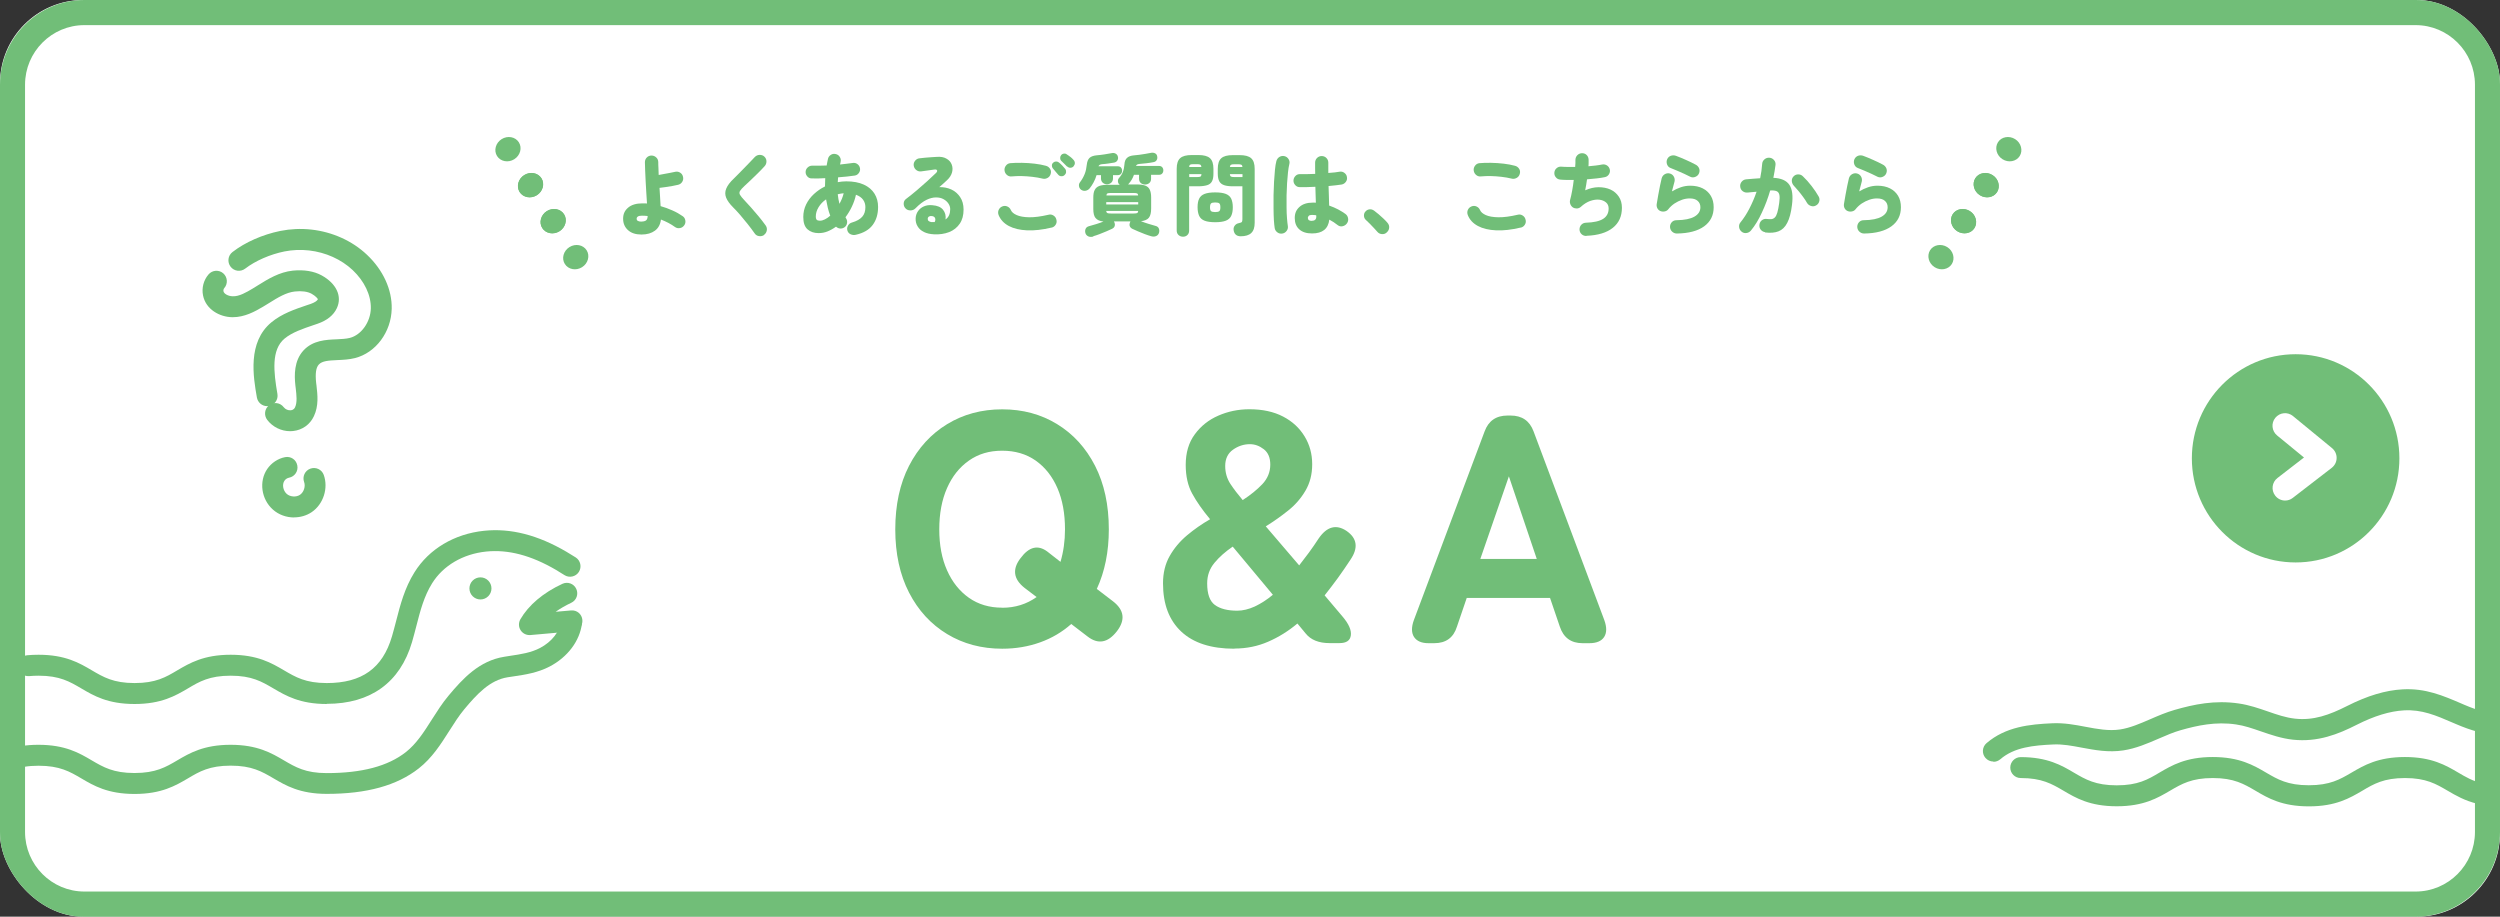 <svg width="300" height="110" viewBox="0 0 300 110" fill="none" xmlns="http://www.w3.org/2000/svg">
<rect x="0" y="0" width="300" height="110" fill="#333333" stroke="none"/>
<g clip-path="url(#clip0_1171_19347)">
<rect width="300" height="110" rx="10" fill="white"/>
<g clip-path="url(#clip1_1171_19347)">
<path d="M76.968 28.143C76.287 28.143 75.756 27.972 75.365 27.621C74.975 27.269 74.774 26.817 74.774 26.244C74.774 25.671 74.975 25.259 75.376 24.917C75.776 24.575 76.347 24.404 77.089 24.404C77.179 24.404 77.259 24.404 77.359 24.404C77.449 24.404 77.549 24.404 77.64 24.424C77.62 24.042 77.59 23.62 77.559 23.158C77.529 22.706 77.499 22.243 77.479 21.781C77.459 21.319 77.429 20.886 77.419 20.484C77.399 20.082 77.389 19.741 77.389 19.469C77.389 19.238 77.469 19.047 77.62 18.896C77.77 18.745 77.96 18.665 78.18 18.665C78.401 18.665 78.591 18.745 78.752 18.896C78.912 19.047 78.992 19.238 78.992 19.469C78.992 19.65 78.992 19.871 79.012 20.133C79.022 20.394 79.032 20.685 79.042 20.997C79.243 20.957 79.463 20.927 79.693 20.876C79.934 20.836 80.164 20.786 80.394 20.746C80.625 20.695 80.815 20.655 80.986 20.625C81.196 20.565 81.406 20.595 81.597 20.705C81.787 20.816 81.907 20.977 81.957 21.198C82.017 21.409 81.987 21.62 81.877 21.801C81.767 21.992 81.607 22.113 81.386 22.173C81.196 22.213 80.966 22.263 80.705 22.314C80.445 22.364 80.174 22.404 79.904 22.444C79.633 22.485 79.383 22.515 79.142 22.545C79.162 22.937 79.182 23.319 79.212 23.701C79.243 24.083 79.252 24.424 79.272 24.736C79.753 24.877 80.224 25.038 80.685 25.249C81.146 25.45 81.547 25.681 81.907 25.932C82.098 26.053 82.198 26.224 82.238 26.445C82.278 26.666 82.238 26.857 82.108 27.038C81.977 27.219 81.817 27.329 81.597 27.369C81.376 27.41 81.176 27.369 80.996 27.239C80.515 26.887 79.954 26.595 79.313 26.344C79.243 26.927 79.002 27.379 78.591 27.681C78.18 27.983 77.65 28.143 76.988 28.143H76.968ZM76.978 26.585C77.229 26.585 77.409 26.535 77.529 26.445C77.65 26.354 77.71 26.173 77.72 25.922C77.609 25.912 77.489 25.902 77.379 25.892C77.269 25.892 77.149 25.882 77.038 25.882C76.808 25.882 76.648 25.912 76.548 25.982C76.447 26.053 76.397 26.133 76.397 26.254C76.397 26.485 76.598 26.595 76.988 26.595L76.978 26.585Z" fill="#71BE78"/>
<path d="M91.685 28.204C91.504 28.324 91.304 28.364 91.084 28.334C90.863 28.304 90.683 28.194 90.563 28.013C90.312 27.651 90.032 27.279 89.721 26.887C89.411 26.495 89.1 26.123 88.8 25.771C88.489 25.419 88.219 25.118 87.978 24.887C87.557 24.465 87.277 24.073 87.137 23.721C86.996 23.369 86.996 22.997 87.147 22.635C87.297 22.263 87.597 21.861 88.058 21.429C88.199 21.288 88.379 21.118 88.579 20.907C88.79 20.695 89.01 20.464 89.251 20.223C89.491 19.982 89.731 19.73 89.962 19.489C90.192 19.248 90.403 19.037 90.583 18.836C90.743 18.675 90.933 18.595 91.154 18.585C91.374 18.585 91.575 18.645 91.725 18.796C91.885 18.947 91.975 19.137 91.975 19.359C91.975 19.58 91.905 19.781 91.755 19.942C91.504 20.213 91.234 20.505 90.933 20.796C90.633 21.098 90.343 21.379 90.062 21.64C89.781 21.902 89.551 22.123 89.351 22.304C89.07 22.565 88.89 22.766 88.8 22.917C88.71 23.067 88.71 23.228 88.8 23.379C88.89 23.53 89.05 23.741 89.301 24.002C89.541 24.254 89.811 24.545 90.122 24.897C90.433 25.249 90.733 25.6 91.044 25.972C91.354 26.344 91.625 26.706 91.875 27.048C92.005 27.229 92.055 27.43 92.016 27.651C91.975 27.872 91.865 28.053 91.685 28.184V28.204Z" fill="#71BE78"/>
<path d="M102.695 28.174C102.485 28.224 102.274 28.204 102.074 28.113C101.873 28.023 101.743 27.862 101.683 27.651C101.623 27.44 101.653 27.249 101.773 27.058C101.883 26.867 102.044 26.746 102.254 26.696C102.805 26.535 103.206 26.304 103.466 26.013C103.727 25.721 103.847 25.329 103.847 24.857C103.847 24.525 103.757 24.224 103.566 23.962C103.376 23.701 103.096 23.51 102.715 23.369C102.605 23.882 102.434 24.364 102.214 24.817C101.994 25.279 101.743 25.691 101.453 26.073C101.463 26.093 101.483 26.113 101.493 26.133C101.503 26.153 101.513 26.173 101.523 26.194C101.643 26.375 101.683 26.576 101.643 26.787C101.603 26.998 101.493 27.179 101.302 27.299C101.142 27.4 100.972 27.44 100.791 27.42C100.611 27.4 100.451 27.319 100.321 27.199C99.99 27.44 99.649 27.631 99.299 27.772C98.948 27.912 98.597 27.973 98.237 27.973C97.686 27.973 97.245 27.822 96.904 27.52C96.564 27.219 96.394 26.726 96.394 26.043C96.394 25.51 96.504 25.008 96.734 24.535C96.965 24.063 97.275 23.651 97.666 23.289C98.056 22.927 98.507 22.615 98.998 22.374C98.998 22.052 99.008 21.721 99.028 21.379C98.437 21.419 97.896 21.429 97.395 21.409C97.185 21.409 97.015 21.329 96.874 21.168C96.734 21.007 96.664 20.826 96.674 20.615C96.684 20.404 96.774 20.223 96.934 20.082C97.095 19.942 97.275 19.871 97.475 19.881C97.746 19.881 98.026 19.881 98.317 19.881C98.608 19.881 98.898 19.871 99.199 19.861C99.219 19.731 99.239 19.61 99.269 19.479C99.299 19.359 99.319 19.228 99.349 19.097C99.389 18.886 99.499 18.715 99.68 18.595C99.86 18.474 100.05 18.434 100.271 18.484C100.491 18.524 100.661 18.645 100.771 18.826C100.892 19.017 100.922 19.208 100.872 19.429C100.872 19.479 100.852 19.53 100.842 19.58C100.832 19.63 100.822 19.68 100.801 19.741C101.072 19.71 101.332 19.68 101.593 19.65C101.843 19.62 102.084 19.59 102.304 19.56C102.515 19.52 102.705 19.56 102.875 19.68C103.046 19.801 103.156 19.962 103.196 20.173C103.236 20.384 103.196 20.575 103.066 20.756C102.935 20.937 102.775 21.037 102.575 21.067C101.964 21.158 101.302 21.228 100.571 21.279C100.571 21.379 100.561 21.48 100.551 21.57C100.551 21.671 100.541 21.761 100.531 21.861C100.862 21.801 101.202 21.761 101.543 21.761C102.384 21.761 103.086 21.892 103.657 22.153C104.228 22.414 104.648 22.776 104.939 23.238C105.229 23.701 105.37 24.234 105.37 24.837C105.37 25.691 105.159 26.405 104.729 26.988C104.298 27.571 103.627 27.962 102.695 28.174ZM98.387 26.485C98.578 26.485 98.768 26.435 98.988 26.324C99.209 26.214 99.419 26.073 99.629 25.882C99.519 25.59 99.419 25.279 99.339 24.947C99.259 24.616 99.189 24.274 99.129 23.922C98.748 24.183 98.447 24.505 98.227 24.867C98.007 25.229 97.896 25.601 97.896 25.983C97.896 26.183 97.946 26.314 98.016 26.384C98.087 26.445 98.217 26.485 98.387 26.485ZM100.741 24.445C100.962 24.053 101.132 23.64 101.242 23.198C101.122 23.198 101.002 23.218 100.882 23.238C100.761 23.259 100.651 23.279 100.531 23.309C100.551 23.51 100.581 23.701 100.611 23.892C100.641 24.083 100.681 24.264 100.731 24.455L100.741 24.445Z" fill="#71BE78"/>
<path d="M112.041 28.113C111.601 28.093 111.21 28.003 110.879 27.842C110.549 27.681 110.288 27.46 110.118 27.168C109.938 26.887 109.857 26.545 109.877 26.173C109.898 25.852 109.998 25.57 110.168 25.329C110.338 25.088 110.569 24.897 110.869 24.766C111.17 24.636 111.5 24.585 111.881 24.625C112.472 24.666 112.903 24.847 113.163 25.168C113.424 25.49 113.524 25.882 113.464 26.334C113.664 26.193 113.805 26.023 113.895 25.811C113.985 25.6 114.025 25.359 114.025 25.088C114.025 24.867 113.955 24.645 113.815 24.434C113.674 24.223 113.484 24.043 113.224 23.902C112.973 23.761 112.673 23.691 112.322 23.691C111.971 23.691 111.591 23.781 111.18 23.982C110.769 24.183 110.328 24.515 109.867 24.987C109.707 25.158 109.497 25.249 109.246 25.249C108.996 25.249 108.786 25.158 108.635 24.977C108.495 24.816 108.435 24.625 108.445 24.404C108.455 24.183 108.545 24.012 108.715 23.882C109.146 23.56 109.577 23.208 110.018 22.836C110.459 22.464 110.879 22.093 111.28 21.731C111.681 21.369 112.031 21.037 112.332 20.746C112.442 20.635 112.482 20.535 112.452 20.444C112.412 20.354 112.302 20.323 112.122 20.344C111.871 20.384 111.611 20.414 111.35 20.454C111.09 20.494 110.819 20.525 110.549 20.565C110.338 20.595 110.138 20.545 109.968 20.414C109.787 20.283 109.687 20.102 109.647 19.881C109.617 19.67 109.667 19.469 109.807 19.298C109.938 19.127 110.118 19.017 110.338 18.997C110.519 18.967 110.729 18.947 110.989 18.926C111.24 18.906 111.5 18.886 111.751 18.866C112.011 18.846 112.222 18.826 112.402 18.826C112.883 18.786 113.274 18.856 113.574 19.037C113.885 19.208 114.095 19.449 114.205 19.741C114.315 20.032 114.336 20.344 114.245 20.685C114.155 21.017 113.955 21.339 113.634 21.63C113.544 21.721 113.414 21.841 113.254 21.982C113.093 22.123 112.913 22.284 112.713 22.454C113.234 22.444 113.714 22.535 114.155 22.736C114.596 22.937 114.947 23.248 115.217 23.651C115.488 24.052 115.628 24.555 115.628 25.148C115.628 25.832 115.478 26.394 115.167 26.847C114.856 27.299 114.436 27.641 113.895 27.852C113.354 28.063 112.733 28.153 112.041 28.123V28.113ZM111.771 26.646C111.861 26.646 111.991 26.646 112.162 26.646C112.252 26.475 112.262 26.314 112.212 26.183C112.162 26.043 112.041 25.962 111.861 25.932C111.721 25.902 111.601 25.922 111.5 25.972C111.4 26.023 111.34 26.113 111.33 26.224C111.32 26.354 111.35 26.445 111.43 26.515C111.51 26.575 111.621 26.626 111.771 26.656V26.646Z" fill="#71BE78"/>
<path d="M126.187 27.309C125.095 27.57 124.113 27.681 123.242 27.641C122.37 27.601 121.649 27.43 121.058 27.118C120.477 26.807 120.066 26.374 119.835 25.812C119.755 25.601 119.755 25.399 119.835 25.198C119.926 24.997 120.066 24.857 120.266 24.776C120.477 24.686 120.677 24.686 120.877 24.776C121.078 24.867 121.218 25.008 121.308 25.218C121.408 25.45 121.639 25.651 122.009 25.812C122.37 25.972 122.871 26.063 123.502 26.073C124.133 26.083 124.905 25.982 125.816 25.771C126.027 25.711 126.227 25.741 126.417 25.862C126.608 25.982 126.718 26.143 126.768 26.364C126.828 26.576 126.798 26.776 126.678 26.968C126.558 27.158 126.397 27.269 126.177 27.319L126.187 27.309ZM125.135 21.439C124.734 21.339 124.314 21.268 123.873 21.218C123.432 21.168 123.001 21.138 122.59 21.128C122.17 21.128 121.789 21.128 121.438 21.168C121.218 21.198 121.018 21.148 120.847 21.007C120.677 20.866 120.577 20.695 120.547 20.474C120.517 20.263 120.567 20.062 120.707 19.881C120.837 19.701 121.018 19.6 121.238 19.58C121.679 19.54 122.14 19.53 122.651 19.54C123.161 19.55 123.652 19.58 124.153 19.64C124.654 19.701 125.095 19.781 125.496 19.891C125.706 19.942 125.876 20.062 125.997 20.243C126.117 20.424 126.147 20.625 126.087 20.846C126.037 21.057 125.916 21.228 125.726 21.339C125.536 21.449 125.335 21.49 125.135 21.439ZM127.74 21.017C127.64 21.108 127.509 21.158 127.359 21.148C127.209 21.148 127.079 21.078 126.978 20.957C126.908 20.876 126.808 20.756 126.668 20.595C126.538 20.434 126.417 20.294 126.317 20.173C126.257 20.093 126.227 19.982 126.227 19.851C126.227 19.71 126.287 19.6 126.397 19.509C126.477 19.429 126.588 19.389 126.718 19.379C126.848 19.379 126.958 19.409 127.058 19.489C127.179 19.58 127.309 19.701 127.459 19.851C127.599 20.002 127.72 20.133 127.82 20.263C127.91 20.374 127.94 20.505 127.93 20.645C127.93 20.786 127.85 20.917 127.73 21.017H127.74ZM128.05 19.992C127.98 19.912 127.86 19.801 127.71 19.65C127.549 19.499 127.419 19.379 127.329 19.278C127.259 19.198 127.219 19.097 127.219 18.957C127.219 18.826 127.259 18.705 127.349 18.595C127.429 18.504 127.529 18.454 127.65 18.434C127.77 18.414 127.89 18.434 128 18.514C128.12 18.585 128.261 18.685 128.431 18.816C128.601 18.947 128.732 19.077 128.832 19.198C128.932 19.308 128.982 19.439 128.982 19.57C128.982 19.701 128.932 19.831 128.832 19.952C128.742 20.062 128.611 20.123 128.461 20.133C128.301 20.133 128.17 20.082 128.07 19.972L128.05 19.992Z" fill="#71BE78"/>
<path d="M129.743 22.776C129.603 22.675 129.513 22.535 129.483 22.354C129.453 22.173 129.483 22.022 129.593 21.881C129.844 21.55 130.034 21.208 130.164 20.876C130.294 20.545 130.374 20.173 130.415 19.761C130.455 19.389 130.565 19.117 130.745 18.947C130.925 18.776 131.216 18.675 131.617 18.635C131.907 18.615 132.208 18.575 132.548 18.524C132.879 18.474 133.17 18.424 133.42 18.374C133.59 18.333 133.751 18.364 133.891 18.444C134.031 18.524 134.121 18.655 134.151 18.816C134.191 18.977 134.161 19.128 134.081 19.258C134.001 19.389 133.881 19.469 133.711 19.509C133.51 19.55 133.28 19.58 132.999 19.62C132.719 19.66 132.478 19.69 132.258 19.7C132.027 19.721 131.877 19.801 131.817 19.952H134.121C134.292 19.952 134.422 20.002 134.512 20.102C134.602 20.203 134.652 20.334 134.652 20.484C134.652 20.635 134.602 20.766 134.512 20.866C134.422 20.967 134.292 21.017 134.121 21.017H133.56V21.399C133.56 21.62 133.49 21.791 133.35 21.922C133.21 22.042 133.039 22.113 132.839 22.113C132.639 22.113 132.468 22.052 132.328 21.922C132.188 21.801 132.118 21.62 132.118 21.399V21.017H131.587C131.497 21.329 131.376 21.62 131.226 21.892C131.076 22.163 130.925 22.404 130.765 22.595C130.635 22.756 130.475 22.846 130.284 22.887C130.094 22.927 129.914 22.887 129.743 22.776ZM131.206 28.385C130.976 28.445 130.765 28.445 130.595 28.364C130.425 28.284 130.304 28.153 130.254 27.983C130.194 27.792 130.204 27.621 130.274 27.46C130.344 27.299 130.485 27.189 130.695 27.138C130.926 27.078 131.196 26.997 131.527 26.897C131.847 26.797 132.148 26.696 132.418 26.585C131.967 26.535 131.657 26.395 131.466 26.163C131.276 25.932 131.196 25.57 131.196 25.058V23.731C131.196 23.329 131.246 23.017 131.366 22.796C131.476 22.575 131.657 22.414 131.917 22.314C132.178 22.223 132.518 22.173 132.959 22.173H134.372C134.231 22.073 134.161 21.932 134.151 21.761C134.141 21.59 134.191 21.449 134.312 21.329C134.512 21.098 134.662 20.856 134.752 20.605C134.853 20.354 134.903 20.062 134.933 19.721C134.953 19.379 135.053 19.117 135.243 18.947C135.424 18.776 135.704 18.675 136.055 18.645C136.255 18.635 136.475 18.605 136.716 18.575C136.956 18.544 137.207 18.504 137.447 18.464C137.698 18.424 137.908 18.384 138.108 18.343C138.289 18.303 138.449 18.323 138.599 18.394C138.75 18.464 138.83 18.585 138.86 18.745C138.9 18.927 138.88 19.077 138.8 19.208C138.73 19.339 138.589 19.429 138.409 19.459C138.169 19.509 137.888 19.55 137.567 19.59C137.247 19.63 136.976 19.66 136.756 19.67C136.626 19.68 136.536 19.71 136.465 19.741C136.405 19.781 136.355 19.831 136.315 19.912H139.07C139.24 19.912 139.371 19.962 139.461 20.062C139.551 20.163 139.601 20.293 139.601 20.444C139.601 20.595 139.551 20.726 139.461 20.826C139.371 20.927 139.24 20.977 139.07 20.977H138.128V21.449C138.128 21.67 138.058 21.841 137.918 21.962C137.778 22.082 137.608 22.143 137.407 22.143C137.207 22.143 137.036 22.082 136.896 21.962C136.756 21.841 136.686 21.67 136.686 21.449V20.977H136.075C135.995 21.198 135.904 21.399 135.794 21.58C135.684 21.761 135.564 21.922 135.424 22.073C135.424 22.073 135.414 22.093 135.404 22.103C135.404 22.113 135.384 22.123 135.374 22.133H136.385C136.826 22.133 137.177 22.183 137.427 22.273C137.678 22.364 137.858 22.525 137.968 22.756C138.078 22.977 138.138 23.299 138.138 23.691V25.017C138.138 25.53 138.048 25.892 137.868 26.123C137.688 26.354 137.367 26.495 136.916 26.545C137.187 26.656 137.487 26.756 137.808 26.857C138.128 26.957 138.409 27.038 138.629 27.098C138.85 27.148 139 27.259 139.06 27.42C139.13 27.581 139.13 27.761 139.08 27.942C139.02 28.123 138.91 28.254 138.74 28.324C138.569 28.405 138.369 28.415 138.128 28.344C137.908 28.284 137.658 28.194 137.377 28.093C137.097 27.993 136.826 27.882 136.556 27.761C136.295 27.651 136.065 27.55 135.884 27.46C135.704 27.369 135.594 27.239 135.554 27.088C135.524 26.937 135.554 26.776 135.624 26.626L135.654 26.565H133.67L133.7 26.626C133.781 26.787 133.801 26.937 133.771 27.088C133.741 27.239 133.63 27.369 133.44 27.46C133.26 27.55 133.039 27.651 132.769 27.761C132.498 27.872 132.228 27.983 131.947 28.093C131.667 28.204 131.416 28.284 131.196 28.344L131.206 28.385ZM132.749 24.535H136.586V24.254H132.749V24.535ZM133.31 25.62H136.035C136.245 25.62 136.385 25.6 136.455 25.57C136.526 25.53 136.576 25.45 136.576 25.309H132.749C132.759 25.45 132.809 25.53 132.889 25.57C132.969 25.61 133.109 25.62 133.31 25.62ZM132.759 23.459H136.576C136.566 23.319 136.516 23.238 136.445 23.208C136.365 23.178 136.235 23.158 136.035 23.158H133.31C133.109 23.158 132.969 23.178 132.899 23.208C132.819 23.238 132.779 23.329 132.769 23.459H132.759Z" fill="#71BE78"/>
<path d="M141.955 28.405C141.745 28.405 141.575 28.334 141.424 28.204C141.274 28.063 141.204 27.882 141.204 27.661V20.253C141.204 19.65 141.344 19.228 141.625 18.977C141.905 18.725 142.366 18.605 143.007 18.605H143.809C144.45 18.605 144.911 18.725 145.191 18.977C145.472 19.228 145.612 19.65 145.612 20.253V20.846C145.612 21.248 145.552 21.56 145.432 21.771C145.311 21.992 145.121 22.143 144.851 22.223C144.58 22.304 144.24 22.354 143.809 22.354H142.697V27.661C142.697 27.892 142.627 28.073 142.486 28.204C142.346 28.344 142.166 28.405 141.965 28.405H141.955ZM142.697 21.248H143.638C143.849 21.248 143.989 21.228 144.059 21.188C144.129 21.148 144.169 21.047 144.179 20.896H142.707V21.248H142.697ZM142.707 20.042H144.159C144.159 19.901 144.109 19.811 144.039 19.761C143.969 19.72 143.829 19.7 143.628 19.7H143.218C143.017 19.7 142.887 19.72 142.817 19.761C142.747 19.801 142.707 19.901 142.697 20.042H142.707ZM145.822 26.666C145.281 26.666 144.861 26.605 144.55 26.485C144.24 26.364 144.029 26.173 143.899 25.902C143.779 25.641 143.709 25.289 143.709 24.867C143.709 24.445 143.769 24.103 143.899 23.841C144.019 23.58 144.24 23.389 144.55 23.268C144.861 23.148 145.281 23.088 145.822 23.088C146.363 23.088 146.784 23.148 147.095 23.268C147.405 23.389 147.616 23.58 147.746 23.841C147.866 24.103 147.936 24.445 147.936 24.867C147.936 25.289 147.876 25.631 147.746 25.902C147.626 26.163 147.405 26.364 147.095 26.485C146.784 26.605 146.363 26.666 145.822 26.666ZM145.822 25.45C146.063 25.45 146.233 25.409 146.313 25.339C146.403 25.269 146.444 25.118 146.444 24.877C146.444 24.635 146.403 24.475 146.313 24.404C146.233 24.334 146.063 24.294 145.822 24.294C145.582 24.294 145.412 24.334 145.332 24.404C145.251 24.475 145.201 24.635 145.201 24.877C145.201 25.118 145.241 25.269 145.332 25.339C145.422 25.409 145.582 25.45 145.822 25.45ZM148.888 28.354C148.627 28.354 148.427 28.284 148.287 28.153C148.147 28.023 148.066 27.842 148.036 27.611C148.006 27.399 148.056 27.219 148.177 27.068C148.297 26.907 148.457 26.817 148.668 26.776C148.868 26.736 148.988 26.686 149.028 26.626C149.068 26.565 149.088 26.455 149.088 26.294V22.354H147.946C147.515 22.354 147.175 22.314 146.904 22.223C146.634 22.133 146.444 21.982 146.323 21.771C146.203 21.55 146.133 21.248 146.133 20.846V20.263C146.133 19.66 146.273 19.238 146.554 18.987C146.834 18.735 147.295 18.615 147.936 18.615H148.758C149.399 18.615 149.86 18.735 150.14 18.987C150.421 19.238 150.561 19.66 150.561 20.263V26.726C150.561 27.289 150.431 27.701 150.15 27.962C149.88 28.224 149.449 28.354 148.858 28.354H148.888ZM147.596 20.042H149.088C149.088 19.901 149.038 19.811 148.968 19.771C148.898 19.73 148.758 19.71 148.567 19.71H148.127C147.926 19.71 147.796 19.73 147.716 19.771C147.646 19.811 147.606 19.901 147.586 20.042H147.596ZM148.127 21.248H149.098V20.896H147.586C147.596 21.057 147.646 21.148 147.716 21.188C147.786 21.228 147.926 21.248 148.127 21.248Z" fill="#71BE78"/>
<path d="M153.897 28.023C153.676 28.063 153.476 28.023 153.296 27.892C153.115 27.762 153.005 27.601 152.965 27.38C152.925 27.148 152.895 26.817 152.865 26.404C152.845 25.992 152.825 25.53 152.825 25.017C152.825 24.505 152.825 23.972 152.825 23.419C152.835 22.866 152.855 22.324 152.885 21.801C152.915 21.279 152.955 20.806 152.995 20.374C153.035 19.942 153.095 19.6 153.166 19.328C153.226 19.117 153.346 18.947 153.526 18.836C153.707 18.726 153.907 18.685 154.127 18.735C154.348 18.786 154.508 18.906 154.628 19.097C154.748 19.288 154.778 19.489 154.718 19.7C154.658 19.962 154.598 20.283 154.558 20.685C154.518 21.087 154.478 21.52 154.448 21.992C154.418 22.465 154.398 22.947 154.388 23.45C154.378 23.952 154.378 24.434 154.388 24.897C154.388 25.369 154.408 25.791 154.438 26.173C154.468 26.555 154.498 26.857 154.538 27.098C154.578 27.309 154.538 27.51 154.408 27.691C154.278 27.872 154.117 27.983 153.897 28.023ZM157.443 28.013C156.782 28.013 156.271 27.852 155.911 27.52C155.55 27.199 155.37 26.746 155.37 26.163C155.37 25.58 155.56 25.168 155.941 24.826C156.321 24.485 156.852 24.314 157.533 24.314H157.714C157.774 24.314 157.844 24.314 157.904 24.324C157.904 24.043 157.884 23.731 157.874 23.409C157.864 23.088 157.854 22.756 157.844 22.414C157.483 22.434 157.133 22.444 156.802 22.454C156.472 22.454 156.191 22.454 155.951 22.454C155.74 22.454 155.56 22.364 155.42 22.203C155.279 22.042 155.209 21.861 155.219 21.64C155.229 21.429 155.319 21.248 155.47 21.098C155.62 20.947 155.81 20.887 156.021 20.896C156.231 20.896 156.502 20.896 156.822 20.896C157.143 20.896 157.473 20.876 157.824 20.866C157.824 20.625 157.814 20.404 157.814 20.173V19.52C157.814 19.298 157.894 19.107 158.044 18.957C158.195 18.806 158.385 18.726 158.605 18.726C158.826 18.726 159.016 18.806 159.166 18.957C159.317 19.107 159.397 19.298 159.397 19.52C159.397 19.71 159.397 19.912 159.397 20.123C159.397 20.334 159.397 20.545 159.397 20.756C159.998 20.716 160.449 20.665 160.749 20.605C160.96 20.565 161.16 20.615 161.33 20.746C161.501 20.876 161.611 21.047 161.631 21.248C161.671 21.459 161.631 21.65 161.501 21.821C161.38 21.992 161.21 22.103 161 22.143C160.819 22.173 160.599 22.203 160.318 22.233C160.038 22.264 159.747 22.294 159.427 22.324C159.437 22.756 159.457 23.168 159.467 23.57C159.467 23.972 159.487 24.344 159.497 24.666C159.888 24.806 160.248 24.957 160.589 25.138C160.93 25.319 161.21 25.5 161.45 25.671C161.631 25.811 161.741 25.982 161.771 26.203C161.811 26.425 161.761 26.626 161.631 26.807C161.501 26.988 161.33 27.098 161.11 27.148C160.889 27.199 160.699 27.148 160.529 27.018C160.218 26.766 159.878 26.545 159.517 26.354C159.387 27.46 158.696 28.013 157.453 28.013H157.443ZM157.443 26.495C157.604 26.495 157.724 26.455 157.814 26.374C157.904 26.294 157.954 26.173 157.954 26.003V25.942C157.954 25.942 157.954 25.882 157.944 25.832C157.864 25.822 157.784 25.811 157.694 25.802C157.604 25.802 157.523 25.791 157.433 25.791C157.263 25.791 157.133 25.822 157.063 25.892C156.992 25.962 156.942 26.043 156.942 26.153C156.942 26.264 156.982 26.354 157.053 26.415C157.133 26.475 157.253 26.505 157.433 26.505L157.443 26.495Z" fill="#71BE78"/>
<path d="M166.419 27.882C166.259 28.043 166.059 28.113 165.828 28.093C165.598 28.073 165.417 27.983 165.277 27.812C165.167 27.691 165.037 27.54 164.876 27.369C164.716 27.199 164.546 27.018 164.376 26.847C164.205 26.666 164.045 26.515 163.895 26.384C163.754 26.254 163.684 26.093 163.674 25.882C163.674 25.681 163.724 25.51 163.865 25.369C163.995 25.219 164.165 25.138 164.356 25.118C164.546 25.098 164.726 25.158 164.907 25.289C165.057 25.399 165.237 25.54 165.437 25.711C165.638 25.882 165.838 26.063 166.029 26.244C166.219 26.425 166.369 26.585 166.489 26.726C166.65 26.907 166.72 27.108 166.7 27.319C166.69 27.54 166.59 27.721 166.419 27.882Z" fill="#71BE78"/>
<path d="M182.478 27.309C181.386 27.57 180.404 27.681 179.533 27.641C178.661 27.601 177.93 27.43 177.349 27.118C176.768 26.806 176.357 26.374 176.137 25.811C176.057 25.6 176.057 25.399 176.137 25.198C176.227 24.997 176.367 24.857 176.568 24.776C176.778 24.686 176.978 24.686 177.179 24.776C177.379 24.867 177.519 25.007 177.609 25.218C177.71 25.45 177.94 25.651 178.301 25.811C178.661 25.972 179.162 26.063 179.803 26.073C180.445 26.083 181.206 25.982 182.118 25.771C182.328 25.711 182.528 25.741 182.719 25.862C182.909 25.982 183.019 26.143 183.069 26.364C183.129 26.575 183.099 26.776 182.979 26.967C182.859 27.158 182.699 27.269 182.478 27.319V27.309ZM181.426 21.439C181.026 21.339 180.605 21.268 180.174 21.218C179.743 21.168 179.312 21.138 178.892 21.128C178.471 21.128 178.09 21.128 177.74 21.168C177.519 21.198 177.319 21.148 177.149 21.007C176.978 20.866 176.878 20.695 176.848 20.474C176.818 20.263 176.868 20.062 177.008 19.881C177.139 19.7 177.319 19.6 177.539 19.58C177.97 19.54 178.441 19.529 178.942 19.54C179.443 19.55 179.944 19.58 180.445 19.64C180.945 19.7 181.386 19.781 181.787 19.891C181.997 19.942 182.168 20.062 182.288 20.243C182.408 20.424 182.438 20.625 182.378 20.846C182.328 21.057 182.208 21.228 182.017 21.339C181.827 21.449 181.627 21.489 181.416 21.439H181.426Z" fill="#71BE78"/>
<path d="M190.362 28.314C190.142 28.314 189.952 28.254 189.791 28.103C189.631 27.953 189.551 27.772 189.541 27.55C189.541 27.329 189.601 27.138 189.751 26.977C189.902 26.817 190.082 26.736 190.312 26.726C191.244 26.696 191.935 26.545 192.376 26.264C192.817 25.983 193.037 25.57 193.037 25.018C193.037 24.716 192.937 24.475 192.727 24.294C192.516 24.113 192.246 24.002 191.915 23.962C191.585 23.922 191.214 23.982 190.823 24.113C190.433 24.254 190.052 24.495 189.681 24.837C189.551 24.947 189.401 25.008 189.22 25.018C189.04 25.018 188.88 24.977 188.739 24.887C188.599 24.786 188.499 24.656 188.439 24.495C188.379 24.334 188.369 24.173 188.409 24.002C188.499 23.671 188.589 23.299 188.659 22.877C188.739 22.454 188.8 22.022 188.85 21.59C188.519 21.59 188.219 21.59 187.938 21.59C187.658 21.59 187.417 21.57 187.217 21.55C187.006 21.53 186.826 21.439 186.696 21.268C186.556 21.108 186.505 20.917 186.525 20.696C186.546 20.485 186.636 20.304 186.806 20.173C186.966 20.032 187.157 19.982 187.377 20.002C187.567 20.012 187.808 20.032 188.098 20.032C188.389 20.032 188.689 20.032 189.02 20.032C189.03 19.871 189.04 19.721 189.05 19.58C189.06 19.439 189.05 19.319 189.05 19.218C189.05 18.987 189.12 18.796 189.27 18.635C189.421 18.474 189.611 18.394 189.831 18.384C190.052 18.384 190.242 18.444 190.392 18.595C190.543 18.746 190.623 18.927 190.633 19.158C190.633 19.268 190.633 19.399 190.633 19.53C190.633 19.66 190.633 19.801 190.613 19.952C190.923 19.932 191.224 19.901 191.504 19.861C191.785 19.821 192.035 19.791 192.256 19.741C192.466 19.701 192.657 19.741 192.837 19.851C193.017 19.972 193.127 20.133 193.177 20.344C193.228 20.555 193.177 20.746 193.067 20.927C192.947 21.108 192.787 21.218 192.576 21.258C192.296 21.319 191.965 21.369 191.595 21.409C191.224 21.449 190.843 21.49 190.443 21.52C190.412 21.741 190.382 21.962 190.342 22.183C190.302 22.404 190.272 22.625 190.222 22.837C190.773 22.595 191.304 22.465 191.835 22.465C192.356 22.465 192.837 22.555 193.258 22.746C193.678 22.937 194.009 23.229 194.259 23.6C194.51 23.972 194.63 24.424 194.63 24.937C194.63 25.952 194.269 26.756 193.538 27.339C192.807 27.922 191.755 28.244 190.382 28.294L190.362 28.314Z" fill="#71BE78"/>
<path d="M201.222 28.023C201.002 28.023 200.811 27.942 200.651 27.792C200.491 27.641 200.411 27.45 200.401 27.229C200.401 27.008 200.471 26.817 200.621 26.656C200.771 26.495 200.962 26.425 201.182 26.425C202.144 26.415 202.865 26.264 203.336 25.992C203.807 25.721 204.047 25.349 204.047 24.867C204.047 24.555 203.937 24.294 203.717 24.103C203.496 23.902 203.176 23.811 202.765 23.811C202.464 23.811 202.154 23.862 201.843 23.972C201.523 24.083 201.222 24.234 200.932 24.424C200.641 24.626 200.391 24.857 200.18 25.128C200.07 25.269 199.91 25.349 199.719 25.379C199.529 25.41 199.359 25.379 199.208 25.309C199.048 25.229 198.938 25.108 198.868 24.957C198.798 24.806 198.778 24.636 198.808 24.465C198.858 24.143 198.918 23.791 198.988 23.409C199.058 23.027 199.128 22.666 199.198 22.304C199.279 21.942 199.339 21.65 199.399 21.399C199.459 21.188 199.579 21.017 199.769 20.907C199.96 20.796 200.16 20.766 200.361 20.816C200.571 20.866 200.741 20.987 200.851 21.178C200.962 21.369 200.992 21.58 200.942 21.791C200.851 22.153 200.751 22.545 200.631 22.967C200.992 22.756 201.352 22.585 201.713 22.465C202.074 22.344 202.444 22.284 202.825 22.284C203.406 22.284 203.907 22.394 204.328 22.605C204.748 22.816 205.069 23.118 205.299 23.5C205.53 23.882 205.64 24.344 205.64 24.867C205.64 25.842 205.259 26.606 204.498 27.159C203.737 27.711 202.645 28.003 201.222 28.023ZM202.865 21.228C202.655 21.118 202.404 20.997 202.124 20.866C201.843 20.736 201.553 20.605 201.262 20.485C200.972 20.364 200.701 20.253 200.451 20.153C200.25 20.072 200.12 19.932 200.04 19.71C199.97 19.5 199.98 19.288 200.07 19.087C200.17 18.886 200.32 18.756 200.521 18.685C200.721 18.625 200.932 18.625 201.132 18.705C201.513 18.846 201.903 19.007 202.304 19.188C202.715 19.369 203.095 19.55 203.466 19.751C203.656 19.841 203.797 19.992 203.887 20.183C203.967 20.384 203.967 20.585 203.887 20.786C203.807 20.987 203.666 21.128 203.456 21.218C203.246 21.309 203.045 21.309 202.845 21.218L202.865 21.228Z" fill="#71BE78"/>
<path d="M211.811 27.862C211.591 27.822 211.41 27.721 211.28 27.55C211.15 27.379 211.1 27.178 211.13 26.957C211.16 26.736 211.26 26.555 211.43 26.424C211.601 26.294 211.801 26.244 212.011 26.274C212.232 26.304 212.422 26.304 212.582 26.294C212.743 26.274 212.873 26.203 212.993 26.083C213.113 25.962 213.204 25.761 213.284 25.49C213.364 25.218 213.434 24.846 213.504 24.364C213.564 23.932 213.574 23.6 213.524 23.379C213.474 23.158 213.364 23.007 213.183 22.937C213.003 22.866 212.753 22.836 212.422 22.856C212.162 23.761 211.831 24.645 211.43 25.5C211.04 26.354 210.599 27.078 210.108 27.671C209.968 27.832 209.797 27.932 209.577 27.962C209.357 27.992 209.166 27.942 208.996 27.802C208.826 27.661 208.725 27.49 208.695 27.269C208.665 27.048 208.715 26.857 208.856 26.686C209.236 26.224 209.597 25.671 209.928 25.027C210.258 24.384 210.549 23.721 210.789 23.007C210.599 23.017 210.419 23.037 210.228 23.057C210.038 23.078 209.868 23.098 209.707 23.108C209.487 23.128 209.286 23.067 209.116 22.937C208.946 22.806 208.846 22.625 208.826 22.404C208.796 22.183 208.856 21.982 208.996 21.811C209.136 21.64 209.317 21.54 209.537 21.52C209.807 21.489 210.088 21.469 210.368 21.449C210.649 21.429 210.939 21.409 211.22 21.389C211.28 21.097 211.33 20.806 211.37 20.524C211.41 20.243 211.44 19.962 211.46 19.68C211.47 19.459 211.561 19.278 211.731 19.127C211.901 18.977 212.091 18.916 212.312 18.926C212.532 18.936 212.723 19.027 212.873 19.198C213.023 19.359 213.083 19.56 213.063 19.781C213.003 20.273 212.913 20.796 212.803 21.339C213.734 21.379 214.376 21.66 214.726 22.183C215.077 22.706 215.177 23.51 215.037 24.595C214.927 25.52 214.736 26.234 214.466 26.746C214.205 27.259 213.855 27.59 213.414 27.761C212.983 27.932 212.442 27.972 211.801 27.892L211.811 27.862ZM217.922 24.655C217.732 24.766 217.531 24.786 217.321 24.716C217.111 24.655 216.95 24.525 216.84 24.344C216.72 24.133 216.57 23.892 216.379 23.64C216.199 23.389 215.999 23.138 215.808 22.907C215.608 22.675 215.428 22.464 215.267 22.294C215.117 22.133 215.037 21.942 215.017 21.731C215.007 21.52 215.067 21.339 215.217 21.178C215.367 21.017 215.548 20.927 215.778 20.927C216.009 20.927 216.189 20.997 216.349 21.158C216.72 21.509 217.07 21.901 217.401 22.334C217.732 22.766 218.012 23.178 218.233 23.57C218.343 23.761 218.373 23.972 218.303 24.183C218.243 24.394 218.112 24.555 217.922 24.655Z" fill="#71BE78"/>
<path d="M223.693 28.023C223.472 28.023 223.282 27.942 223.121 27.792C222.961 27.641 222.881 27.45 222.871 27.229C222.871 27.008 222.941 26.817 223.091 26.656C223.242 26.495 223.432 26.425 223.652 26.425C224.614 26.415 225.335 26.264 225.806 25.992C226.277 25.721 226.518 25.349 226.518 24.867C226.518 24.555 226.407 24.294 226.187 24.103C225.967 23.902 225.646 23.811 225.235 23.811C224.935 23.811 224.624 23.862 224.314 23.972C223.993 24.083 223.693 24.234 223.402 24.424C223.111 24.626 222.861 24.857 222.651 25.128C222.54 25.269 222.38 25.349 222.19 25.379C221.999 25.41 221.829 25.379 221.679 25.309C221.519 25.229 221.408 25.108 221.338 24.957C221.268 24.806 221.248 24.636 221.278 24.465C221.328 24.143 221.388 23.791 221.458 23.409C221.529 23.027 221.599 22.666 221.669 22.304C221.749 21.942 221.809 21.65 221.869 21.399C221.929 21.188 222.05 21.017 222.24 20.907C222.43 20.796 222.631 20.766 222.831 20.816C223.041 20.866 223.212 20.987 223.322 21.178C223.432 21.369 223.462 21.58 223.412 21.791C223.322 22.153 223.222 22.545 223.101 22.967C223.462 22.756 223.823 22.585 224.183 22.465C224.544 22.344 224.915 22.284 225.295 22.284C225.876 22.284 226.377 22.394 226.798 22.605C227.219 22.816 227.539 23.118 227.77 23.5C228 23.882 228.11 24.344 228.11 24.867C228.11 25.842 227.73 26.606 226.968 27.159C226.207 27.711 225.115 28.003 223.693 28.023ZM225.335 21.228C225.125 21.118 224.875 20.997 224.594 20.866C224.314 20.736 224.023 20.605 223.733 20.485C223.442 20.364 223.172 20.253 222.921 20.153C222.721 20.072 222.591 19.932 222.51 19.71C222.44 19.5 222.45 19.288 222.54 19.087C222.641 18.886 222.791 18.756 222.991 18.685C223.192 18.625 223.402 18.625 223.602 18.705C223.983 18.846 224.374 19.007 224.774 19.188C225.185 19.369 225.566 19.55 225.937 19.751C226.127 19.841 226.267 19.992 226.357 20.183C226.437 20.384 226.437 20.585 226.357 20.786C226.277 20.987 226.137 21.128 225.927 21.218C225.716 21.309 225.516 21.309 225.315 21.218L225.335 21.228Z" fill="#71BE78"/>
<path d="M233.67 29.651C234.392 30.103 234.632 31.018 234.221 31.681C233.801 32.345 232.879 32.516 232.158 32.063C231.436 31.611 231.196 30.696 231.607 30.033C232.017 29.37 232.949 29.199 233.67 29.651Z" fill="#71BE78"/>
<path d="M236.385 25.339C237.107 25.791 237.347 26.706 236.936 27.369C236.516 28.033 235.594 28.204 234.873 27.751C234.151 27.299 233.911 26.384 234.322 25.721C234.742 25.058 235.664 24.887 236.385 25.339Z" fill="#71BE78"/>
<path d="M236.385 25.329C237.107 25.781 237.347 26.696 236.936 27.359C236.526 28.023 235.594 28.194 234.873 27.741C234.151 27.289 233.911 26.374 234.322 25.711C234.732 25.048 235.664 24.877 236.385 25.329Z" fill="#71BE78"/>
<path d="M239.1 21.017C239.821 21.469 240.062 22.384 239.651 23.047C239.24 23.711 238.309 23.882 237.587 23.429C236.866 22.977 236.626 22.062 237.036 21.399C237.457 20.736 238.379 20.565 239.1 21.017Z" fill="#71BE78"/>
<path d="M239.1 21.007C239.821 21.459 240.062 22.374 239.651 23.037C239.23 23.701 238.309 23.872 237.587 23.419C236.866 22.967 236.626 22.052 237.036 21.389C237.447 20.726 238.379 20.555 239.1 21.007Z" fill="#71BE78"/>
<path d="M241.815 16.695C242.536 17.147 242.777 18.062 242.366 18.725C241.945 19.389 241.024 19.56 240.302 19.107C239.581 18.655 239.341 17.74 239.751 17.077C240.162 16.413 241.094 16.243 241.815 16.695Z" fill="#71BE78"/>
<path d="M68.333 29.651C69.054 29.199 69.976 29.37 70.397 30.033C70.818 30.696 70.567 31.611 69.846 32.063C69.124 32.516 68.203 32.345 67.782 31.681C67.361 31.018 67.612 30.103 68.333 29.651Z" fill="#71BE78"/>
<path d="M65.628 25.339C66.349 24.887 67.271 25.058 67.692 25.721C68.112 26.384 67.862 27.299 67.141 27.751C66.419 28.204 65.498 28.033 65.077 27.369C64.656 26.706 64.907 25.791 65.628 25.339Z" fill="#71BE78"/>
<path d="M65.618 25.329C66.34 24.877 67.261 25.048 67.682 25.711C68.103 26.374 67.852 27.289 67.131 27.741C66.41 28.194 65.488 28.023 65.067 27.359C64.647 26.696 64.897 25.781 65.618 25.329Z" fill="#71BE78"/>
<path d="M62.913 21.017C63.635 20.565 64.556 20.736 64.977 21.399C65.398 22.062 65.147 22.977 64.426 23.429C63.705 23.882 62.783 23.711 62.362 23.047C61.941 22.384 62.192 21.469 62.913 21.017Z" fill="#71BE78"/>
<path d="M62.903 21.007C63.625 20.555 64.546 20.726 64.967 21.389C65.388 22.052 65.137 22.967 64.416 23.419C63.695 23.872 62.773 23.701 62.352 23.037C61.932 22.374 62.182 21.459 62.903 21.007Z" fill="#71BE78"/>
<path d="M60.198 16.695C60.92 16.243 61.841 16.413 62.262 17.077C62.683 17.74 62.432 18.655 61.711 19.107C60.99 19.56 60.068 19.389 59.647 18.725C59.227 18.062 59.477 17.147 60.198 16.695Z" fill="#71BE78"/>
<path d="M120.266 77.846C117.802 77.846 115.598 77.263 113.655 76.087C111.711 74.911 110.188 73.253 109.086 71.112C107.984 68.971 107.433 66.438 107.433 63.523C107.433 60.609 107.984 58.035 109.086 55.895C110.188 53.754 111.711 52.085 113.655 50.899C115.598 49.713 117.802 49.12 120.266 49.12C122.731 49.12 124.925 49.713 126.858 50.899C128.792 52.085 130.305 53.744 131.407 55.895C132.508 58.046 133.059 60.589 133.059 63.523C133.059 66.207 132.579 68.589 131.617 70.67L133.56 72.157C134.913 73.203 135.063 74.399 134.031 75.746C132.939 77.153 131.757 77.354 130.495 76.369L128.551 74.881C127.459 75.846 126.217 76.58 124.815 77.082C123.412 77.585 121.899 77.846 120.266 77.846ZM120.266 72.931C121.819 72.931 123.192 72.499 124.394 71.645L122.951 70.549C121.599 69.484 121.449 68.288 122.48 66.961C123.492 65.604 124.554 65.353 125.666 66.177L127.259 67.423C127.62 66.197 127.8 64.9 127.8 63.523C127.8 61.624 127.499 59.975 126.888 58.568C126.277 57.161 125.406 56.066 124.284 55.271C123.152 54.477 121.809 54.085 120.256 54.085C118.704 54.085 117.401 54.477 116.269 55.271C115.137 56.066 114.266 57.161 113.645 58.568C113.023 59.975 112.713 61.624 112.713 63.523C112.713 65.423 113.023 67.041 113.645 68.439C114.266 69.846 115.147 70.941 116.269 71.735C117.401 72.529 118.724 72.921 120.256 72.921L120.266 72.931Z" fill="#71BE78"/>
<path d="M148.117 77.846C145.342 77.846 143.218 77.163 141.755 75.796C140.293 74.429 139.561 72.499 139.561 69.996C139.561 68.75 139.832 67.654 140.363 66.72C140.894 65.785 141.585 64.961 142.446 64.237C143.308 63.513 144.22 62.88 145.211 62.307C144.3 61.212 143.589 60.197 143.068 59.242C142.547 58.297 142.286 57.141 142.286 55.784C142.286 54.327 142.647 53.1 143.378 52.115C144.099 51.13 145.041 50.377 146.203 49.874C147.355 49.371 148.598 49.11 149.92 49.11C151.503 49.11 152.845 49.402 153.967 49.985C155.089 50.568 155.941 51.362 156.552 52.367C157.163 53.372 157.463 54.477 157.463 55.704C157.463 56.93 157.193 57.955 156.662 58.87C156.131 59.784 155.44 60.578 154.598 61.252C153.757 61.925 152.855 62.569 151.893 63.162L155.901 67.846C156.291 67.353 156.682 66.84 157.073 66.308C157.463 65.775 157.854 65.212 158.245 64.609C159.227 63.182 160.349 62.88 161.591 63.715C162.863 64.599 163.014 65.745 162.062 67.152C161.571 67.906 161.06 68.639 160.549 69.353C160.028 70.067 159.497 70.76 158.956 71.444L161.13 74.017C161.851 74.871 162.182 75.615 162.102 76.238C162.022 76.861 161.571 77.173 160.739 77.173H159.537C158.245 77.173 157.283 76.781 156.662 75.997L155.69 74.821C154.598 75.736 153.436 76.459 152.184 77.002C150.942 77.545 149.589 77.826 148.137 77.826L148.117 77.846ZM148.467 73.283C149.139 73.283 149.84 73.112 150.571 72.781C151.292 72.439 152.024 71.977 152.745 71.373L147.926 65.594C147.045 66.197 146.313 66.84 145.732 67.544C145.151 68.248 144.861 69.062 144.861 70.007C144.861 71.283 145.171 72.147 145.792 72.6C146.414 73.052 147.305 73.283 148.477 73.283H148.467ZM149.129 60.006C150.06 59.403 150.842 58.769 151.483 58.096C152.114 57.422 152.434 56.638 152.434 55.754C152.434 54.92 152.174 54.307 151.653 53.904C151.132 53.502 150.581 53.301 149.98 53.301C149.259 53.301 148.578 53.523 147.956 53.965C147.335 54.407 147.025 55.06 147.025 55.915C147.025 56.719 147.235 57.432 147.646 58.066C148.057 58.689 148.557 59.342 149.129 60.016V60.006Z" fill="#71BE78"/>
<path d="M171.418 77.183C170.587 77.183 170.016 76.932 169.685 76.439C169.365 75.947 169.355 75.263 169.665 74.409L178.151 51.774C178.621 50.497 179.533 49.864 180.916 49.864H181.266C182.639 49.864 183.56 50.497 184.031 51.774L192.516 74.409C192.827 75.263 192.817 75.947 192.496 76.439C192.176 76.932 191.585 77.183 190.723 77.183H189.902C188.529 77.183 187.618 76.52 187.177 75.193L186.005 71.755H176.007L174.835 75.193C174.424 76.52 173.512 77.183 172.11 77.183H171.408H171.418ZM177.64 67.072H184.412L181.066 57.161L177.64 67.072Z" fill="#71BE78"/>
<path d="M57.654 71.936C58.384 71.936 58.976 71.342 58.976 70.609C58.976 69.877 58.384 69.283 57.654 69.283C56.924 69.283 56.331 69.877 56.331 70.609C56.331 71.342 56.924 71.936 57.654 71.936Z" fill="#71BE78"/>
<path d="M39.211 84.48C35.985 84.48 34.302 83.485 32.809 82.611C31.417 81.796 30.225 81.083 27.68 81.083C25.135 81.083 23.933 81.786 22.551 82.611C21.058 83.485 19.375 84.48 16.149 84.48C12.923 84.48 11.24 83.485 9.758 82.611C8.365 81.796 7.173 81.083 4.628 81.083C4.228 81.083 3.847 81.103 3.506 81.133C2.815 81.193 2.204 80.691 2.134 80.007C2.064 79.324 2.565 78.701 3.256 78.63C3.687 78.59 4.148 78.57 4.628 78.57C7.854 78.57 9.537 79.565 11.02 80.439C12.412 81.254 13.605 81.967 16.149 81.967C18.694 81.967 19.896 81.264 21.279 80.439C22.771 79.565 24.454 78.57 27.68 78.57C30.906 78.57 32.589 79.565 34.081 80.439C35.474 81.254 36.666 81.967 39.211 81.967C43.428 81.967 45.913 80.188 47.035 76.369C47.215 75.756 47.375 75.132 47.536 74.519C48.037 72.57 48.558 70.559 49.74 68.67C51.483 65.875 54.528 64.066 58.085 63.694C61.281 63.363 64.516 64.187 67.983 66.217C68.353 66.438 68.724 66.659 69.085 66.891C69.666 67.263 69.836 68.046 69.465 68.629C69.094 69.212 68.313 69.383 67.732 69.011C67.401 68.8 67.061 68.589 66.72 68.388C63.725 66.639 60.99 65.916 58.335 66.187C55.55 66.478 53.186 67.865 51.853 69.996C50.882 71.554 50.431 73.293 49.96 75.132C49.79 75.776 49.63 76.419 49.439 77.062C48.017 81.897 44.48 84.46 39.211 84.46V84.48Z" fill="#71BE78"/>
<path d="M39.211 95.265C35.985 95.265 34.302 94.27 32.809 93.395C31.417 92.581 30.225 91.878 27.68 91.878C25.135 91.878 23.933 92.581 22.551 93.406C21.058 94.28 19.375 95.275 16.149 95.275C12.923 95.275 11.24 94.28 9.758 93.406C8.365 92.591 7.173 91.888 4.628 91.888C4.007 91.888 3.446 91.928 2.915 92.018C2.224 92.129 1.583 91.667 1.473 90.983C1.363 90.3 1.823 89.656 2.505 89.536C3.166 89.425 3.857 89.375 4.618 89.375C7.844 89.375 9.527 90.37 11.01 91.245C12.402 92.059 13.595 92.762 16.139 92.762C18.684 92.762 19.886 92.059 21.268 91.245C22.761 90.37 24.444 89.375 27.67 89.375C30.896 89.375 32.579 90.37 34.072 91.245C35.464 92.059 36.656 92.772 39.201 92.772C43.428 92.772 46.544 91.948 48.708 90.249C49.97 89.254 50.872 87.847 51.813 86.36C52.425 85.405 53.046 84.41 53.797 83.515C55.56 81.394 57.534 79.284 60.519 78.811L61.21 78.701C62.513 78.51 63.735 78.319 64.807 77.756C66.209 77.022 67.181 75.786 67.351 74.509C67.442 73.816 68.063 73.333 68.754 73.424C69.435 73.514 69.926 74.147 69.836 74.831C69.565 76.932 68.113 78.851 65.969 79.977C64.526 80.731 63.024 80.962 61.581 81.173L60.91 81.274C58.786 81.615 57.243 83.284 55.721 85.103C55.079 85.877 54.518 86.752 53.927 87.686C52.905 89.294 51.853 90.953 50.251 92.209C47.626 94.27 44.009 95.265 39.201 95.265H39.211Z" fill="#71BE78"/>
<path d="M277.059 96.763C273.833 96.763 272.15 95.768 270.667 94.893C269.275 94.079 268.082 93.365 265.538 93.365C262.993 93.365 261.801 94.069 260.409 94.883C258.916 95.758 257.233 96.753 254.007 96.753C250.781 96.753 249.098 95.758 247.616 94.883C246.223 94.069 245.031 93.365 242.486 93.365C241.795 93.365 241.234 92.802 241.234 92.109C241.234 91.415 241.795 90.853 242.486 90.853C245.712 90.853 247.395 91.848 248.878 92.722C250.27 93.536 251.463 94.24 254.007 94.24C256.552 94.24 257.754 93.536 259.136 92.712C260.629 91.838 262.312 90.843 265.528 90.843C268.744 90.843 270.437 91.838 271.929 92.712C273.322 93.526 274.514 94.23 277.059 94.23C279.603 94.23 280.795 93.526 282.188 92.712C283.681 91.838 285.364 90.843 288.589 90.843C291.815 90.843 293.498 91.838 294.991 92.712C295.872 93.235 296.704 93.717 297.856 93.999C298.527 94.159 298.948 94.833 298.788 95.516C298.627 96.19 297.956 96.602 297.285 96.451C295.772 96.089 294.69 95.456 293.729 94.893C292.336 94.079 291.144 93.365 288.599 93.365C286.055 93.365 284.853 94.069 283.47 94.893C281.977 95.768 280.294 96.763 277.079 96.763H277.059Z" fill="#71BE78"/>
<path d="M239.201 91.385C238.85 91.385 238.499 91.234 238.249 90.943C237.798 90.42 237.858 89.626 238.389 89.174C240.693 87.204 243.558 86.912 246.303 86.792C247.696 86.731 248.998 86.973 250.26 87.214C251.693 87.485 253.046 87.737 254.408 87.536C255.6 87.355 256.792 86.842 258.044 86.299C258.986 85.887 259.958 85.475 260.97 85.184C263.254 84.53 265.758 83.988 268.674 84.42C269.906 84.601 271.038 84.993 272.12 85.365C273.242 85.757 274.294 86.118 275.406 86.239C277.61 86.48 279.503 85.807 281.667 84.711C284.091 83.485 286.265 82.832 288.319 82.721C291.064 82.57 293.158 83.475 295.382 84.43L295.732 84.581C296.534 84.922 297.245 85.174 297.886 85.355C298.557 85.535 298.948 86.219 298.778 86.892C298.597 87.566 297.916 87.968 297.245 87.787C296.484 87.586 295.662 87.294 294.751 86.902L294.4 86.752C292.286 85.837 290.633 85.123 288.469 85.244C286.766 85.344 284.923 85.907 282.809 86.973C280.595 88.099 278.141 89.084 275.145 88.762C273.763 88.611 272.521 88.179 271.318 87.767C270.297 87.415 269.325 87.073 268.323 86.933C265.879 86.571 263.685 87.053 261.671 87.626C260.82 87.867 259.958 88.239 259.056 88.631C257.714 89.214 256.311 89.817 254.799 90.048C253.015 90.32 251.383 90.008 249.81 89.717C248.638 89.496 247.526 89.284 246.424 89.335C244.019 89.445 241.725 89.656 240.032 91.114C239.792 91.315 239.511 91.415 239.221 91.415L239.201 91.385Z" fill="#71BE78"/>
<path d="M63.524 76.208C63.104 76.208 62.703 75.987 62.472 75.625C62.222 75.233 62.212 74.731 62.443 74.318C63.434 72.61 65.177 71.132 67.492 70.057C68.123 69.765 68.864 70.037 69.154 70.67C69.445 71.303 69.175 72.047 68.543 72.338C67.862 72.66 67.231 73.022 66.68 73.414L68.533 73.253C69.245 73.193 69.826 73.705 69.886 74.399C69.946 75.092 69.435 75.695 68.744 75.756L63.625 76.208C63.625 76.208 63.554 76.208 63.514 76.208H63.524Z" fill="#71BE78"/>
<path d="M34.813 51.743C33.751 51.743 32.719 51.241 32.068 50.387C31.647 49.834 31.747 49.05 32.288 48.628C32.839 48.206 33.621 48.306 34.041 48.859C34.242 49.12 34.582 49.271 34.903 49.231C35.254 49.191 35.364 48.959 35.404 48.879C35.684 48.286 35.584 47.442 35.484 46.557L35.444 46.236C35.314 45.029 35.273 43.291 36.426 42.044C37.548 40.838 39.12 40.768 40.383 40.717C40.964 40.687 41.525 40.667 41.986 40.547C43.358 40.195 44.46 38.647 44.5 37.008C44.53 35.42 43.739 33.752 42.316 32.405C40.944 31.119 39.09 30.284 37.087 30.053C36.085 29.942 35.093 29.983 34.132 30.174C32.408 30.526 30.655 31.289 29.423 32.234C28.872 32.656 28.091 32.556 27.67 32.003C27.249 31.45 27.349 30.666 27.9 30.244C29.433 29.058 31.527 28.143 33.641 27.711C34.853 27.47 36.105 27.41 37.367 27.55C39.902 27.832 42.276 28.907 44.029 30.566C45.973 32.395 47.055 34.757 47.005 37.049C46.944 39.853 45.091 42.336 42.597 42.969C41.885 43.15 41.174 43.18 40.493 43.21C39.361 43.26 38.65 43.321 38.259 43.743C37.918 44.105 37.818 44.828 37.938 45.944L37.978 46.256C38.109 47.401 38.259 48.698 37.668 49.944C37.197 50.95 36.285 51.603 35.173 51.723C35.053 51.733 34.933 51.743 34.813 51.743Z" fill="#71BE78"/>
<path d="M32.057 48.738C31.456 48.738 30.936 48.306 30.825 47.693C30.395 45.22 29.683 41.079 32.558 38.687C33.811 37.642 35.394 37.109 36.786 36.636L37.297 36.466C37.748 36.305 38.058 36.104 38.148 35.913C38.128 35.832 37.878 35.521 37.387 35.249C36.916 34.988 36.205 34.888 35.394 34.978C34.342 35.089 33.35 35.702 32.288 36.365C32.057 36.506 31.827 36.647 31.597 36.787C30.555 37.41 29.333 38.064 27.93 38.064C27.91 38.064 27.88 38.064 27.86 38.064C26.377 38.044 24.694 37.139 24.364 35.45C24.183 34.556 24.434 33.611 25.025 32.928C25.476 32.405 26.267 32.345 26.788 32.797C27.309 33.249 27.369 34.043 26.918 34.566C26.828 34.666 26.788 34.827 26.818 34.958C26.878 35.26 27.389 35.541 27.9 35.551C28.681 35.601 29.563 35.079 30.324 34.626C30.545 34.496 30.755 34.365 30.976 34.224C32.168 33.48 33.52 32.646 35.143 32.475C36.475 32.345 37.668 32.536 38.599 33.048C40.372 34.023 41.084 35.561 40.422 36.978C40.032 37.823 39.25 38.456 38.108 38.848L37.577 39.029C36.335 39.451 35.053 39.883 34.151 40.627C32.528 41.974 32.839 44.647 33.29 47.271C33.41 47.954 32.949 48.608 32.268 48.718C32.198 48.728 32.128 48.738 32.047 48.738H32.057Z" fill="#71BE78"/>
<path d="M35.293 62.096C34.372 62.096 33.45 61.775 32.749 61.151C31.346 59.905 31.056 57.764 32.068 56.277C32.569 55.553 33.34 55.03 34.201 54.859C34.893 54.719 35.544 55.161 35.674 55.844C35.814 56.528 35.373 57.191 34.692 57.322C34.472 57.362 34.252 57.503 34.131 57.694C33.831 58.136 33.961 58.87 34.412 59.272C34.822 59.634 35.554 59.684 36.005 59.372C36.455 59.061 36.686 58.367 36.495 57.845C36.255 57.191 36.596 56.468 37.247 56.236C37.898 56.005 38.619 56.337 38.85 56.99C39.421 58.578 38.81 60.498 37.407 61.453C36.786 61.875 36.035 62.086 35.283 62.086L35.293 62.096Z" fill="#71BE78"/>
<path d="M289.872 3.015C293.799 3.015 296.995 6.222 296.995 10.162V99.838C296.995 103.778 293.799 106.985 289.872 106.985H10.128C6.201 106.985 3.005 103.778 3.005 99.838V10.162C3.005 6.222 6.201 3.015 10.128 3.015H289.872ZM289.872 0H10.128C4.538 0 0 4.553 0 10.162V99.838C0 105.447 4.538 110 10.128 110H289.872C295.462 110 300 105.447 300 99.838V10.162C300 4.553 295.462 0 289.872 0Z" fill="#71BE78"/>
<path d="M275.476 67.494C282.353 67.494 287.928 61.9 287.928 55C287.928 48.1 282.353 42.506 275.476 42.506C268.599 42.506 263.023 48.1 263.023 55C263.023 61.9 268.599 67.494 275.476 67.494Z" fill="#71BE78"/>
<path d="M274.214 60.066C273.763 60.066 273.322 59.865 273.021 59.473C272.511 58.809 272.641 57.865 273.292 57.362L276.478 54.9L273.252 52.256C272.611 51.733 272.511 50.779 273.041 50.135C273.562 49.492 274.514 49.392 275.155 49.924L279.844 53.774C280.194 54.065 280.405 54.508 280.395 54.96C280.395 55.422 280.174 55.854 279.814 56.136L275.125 59.754C274.855 59.965 274.534 60.066 274.214 60.066Z" fill="white"/>
</g>
</g>
<defs>
<clipPath id="clip0_1171_19347">
<rect width="300" height="110" rx="10" fill="white"/>
</clipPath>
<clipPath id="clip1_1171_19347">
<rect width="300" height="110" fill="white"/>
</clipPath>
</defs>
</svg>
